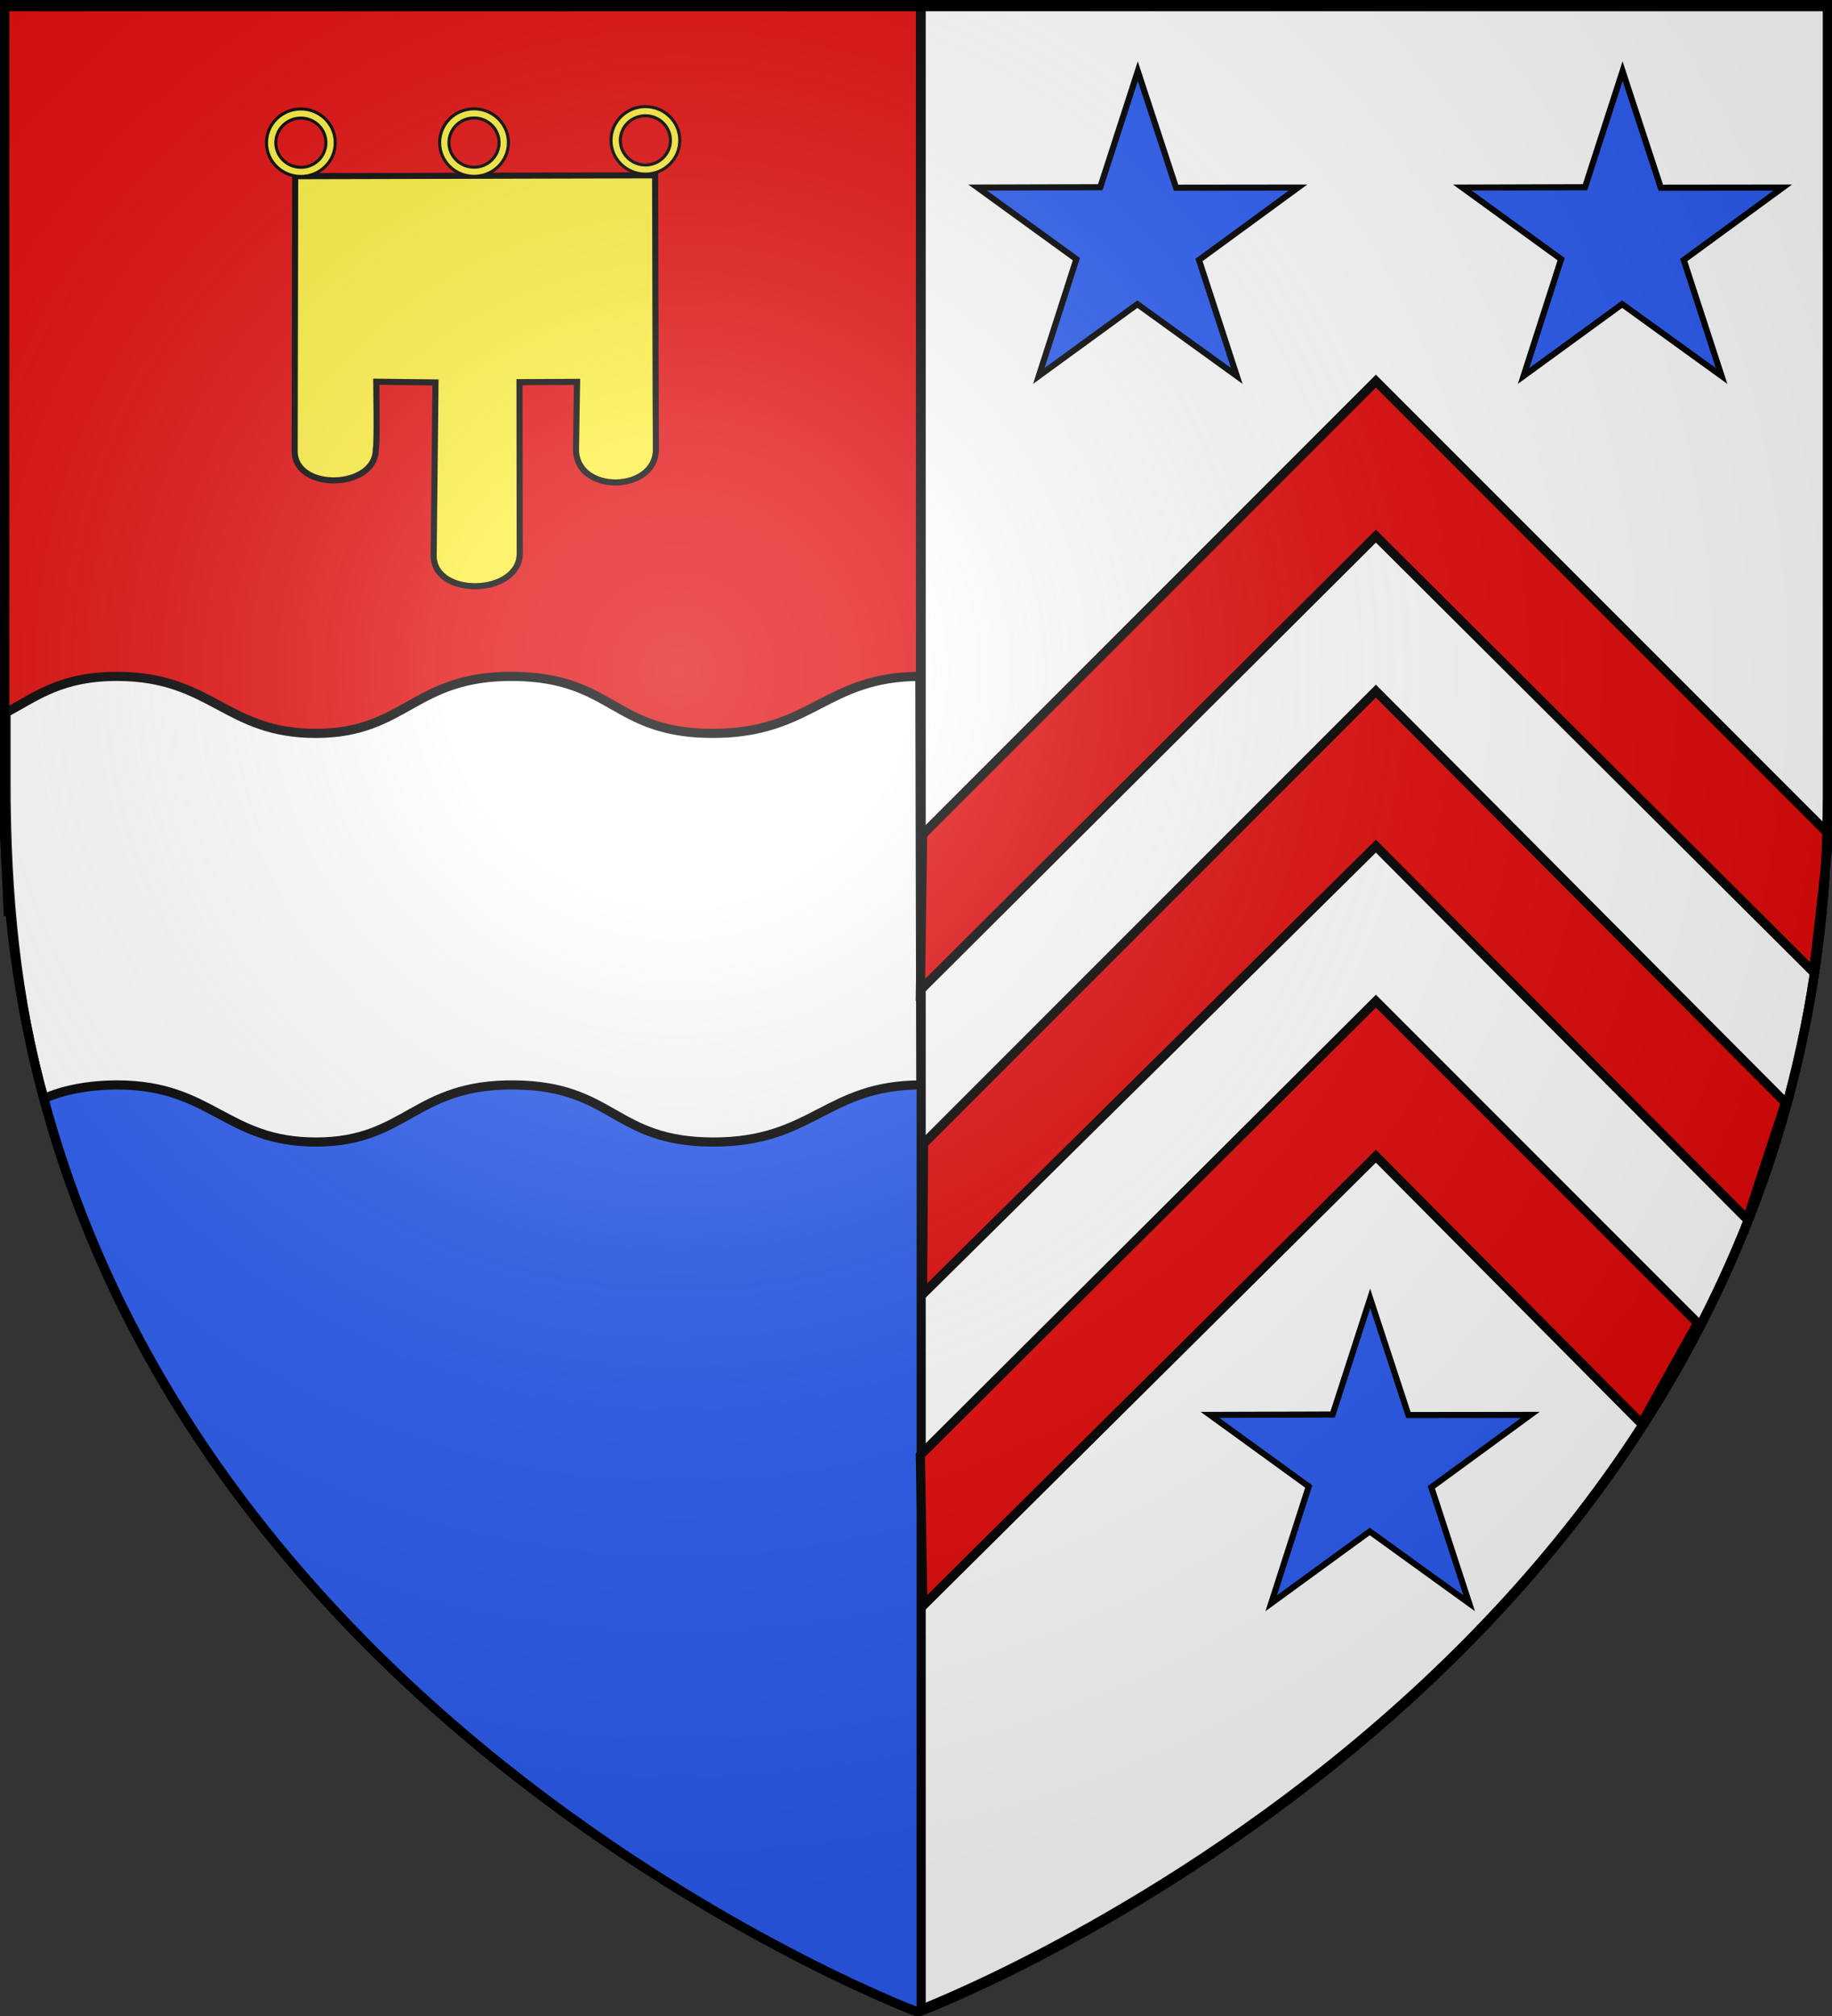 <svg xmlns="http://www.w3.org/2000/svg" xmlns:xlink="http://www.w3.org/1999/xlink" width="600" height="660" version="1.0"><rect width="100%" height="100%" fill="#333333" stroke="none"/><desc>Flag of Canton of Valais (Wallis)</desc><defs><radialGradient xlink:href="#b" id="k" cx="221.445" cy="226.331" r="300" fx="221.445" fy="226.331" gradientTransform="matrix(1.353 0 0 1.349 -77.63 -85.747)" gradientUnits="userSpaceOnUse"/><linearGradient id="b"><stop offset="0" style="stop-color:white;stop-opacity:.314"/><stop offset=".19" style="stop-color:white;stop-opacity:.251"/><stop offset=".6" style="stop-color:#6b6b6b;stop-opacity:.125"/><stop offset="1" style="stop-color:black;stop-opacity:.125"/></linearGradient></defs><g style="display:inline"><path d="M300 658.5s298.5-112.437 298.5-398.182V1.501H1.5v258.817C1.5 546.063 300 658.5 300 658.5z" style="opacity:.99;fill:#2b5df2;fill-opacity:1;fill-rule:evenodd;stroke:#000;stroke-width:3.002;stroke-miterlimit:4;stroke-opacity:1;stroke-dasharray:none"/></g><g style="fill:#fff;stroke:#000;stroke-width:3.005;stroke-miterlimit:4;stroke-opacity:1;stroke-dasharray:none;display:inline"><path d="M199.384 178.518V437.08c0 284.76 296.936 397.145 298.375 397.688v-656.25z" style="fill:#fff;fill-opacity:1;fill-rule:evenodd;stroke:#000;stroke-width:3.005;stroke-linecap:butt;stroke-linejoin:miter;stroke-miterlimit:4;stroke-opacity:1;stroke-dasharray:none;display:inline" transform="matrix(-.995 0 0 1.001 796.957 -177.217)"/></g><path d="M1.5 1.5h299.982v297H2.692L1.5 273.519z" style="color:#000;fill:#e20909;fill-opacity:1;fill-rule:evenodd;stroke:#000;stroke-width:3;stroke-linecap:butt;stroke-linejoin:miter;stroke-miterlimit:4;stroke-opacity:1;stroke-dashoffset:0;marker:none;visibility:visible;display:inline;overflow:visible"/><path d="M38.602 221.441c-18.317-.07-26.428 6.327-36.625 11.875v22.781c0 37.454 3.493 71.933 12.422 103.563 5.864-2.66 14.419-4.507 24.266-4.469 30.805.117 35.425 18.769 65 18.688 29.574-.082 31.985-19.078 64.968-18.688 32.463.384 32.376 18.67 65 18.688s36.956-18.651 67.953-18.688l-.313-133.75c-30.965.037-35.298 18.674-67.89 18.656-32.591-.017-32.507-18.273-64.937-18.656-32.95-.39-35.33 18.575-64.875 18.656-29.544.081-34.195-18.54-64.969-18.656z" style="fill:#fff;fill-opacity:1;fill-rule:evenodd;stroke:#000;stroke-width:2.997;stroke-linecap:butt;stroke-linejoin:miter;stroke-miterlimit:4;stroke-opacity:1;display:inline"/><path d="M96.668 57.674c0 1.919-.168 88.212-.168 90.199.28 13.089 26.652 12.24 26.582-.85.49-1.989.141-20.345.141-22.053l19.408.237c0 2.277-.605 54.746-.605 56.663 0 13.874 28.187 13.145 28.187-.727 0-2.485-.07-54.323-.07-56.031l18.854-.091s-.352 20.094-.352 22.296c.28 14.443 25.99 13.932 26.171-.082-.07-2.416-.252-87.853-.252-89.846l-117.353.285z" style="fill:#fcef3c;fill-opacity:1;fill-rule:evenodd;stroke:#000;stroke-width:2;stroke-linecap:butt;stroke-linejoin:miter;stroke-miterlimit:4;stroke-opacity:1;stroke-dasharray:none;display:inline"/><path d="M98.542 35.667c-6.216 0-11.266 4.957-11.266 11.06s5.05 11.05 11.266 11.05 11.256-4.947 11.256-11.05-5.04-11.06-11.256-11.06zm0 2.998c4.532 0 8.203 3.613 8.203 8.062 0 4.45-3.67 8.053-8.203 8.053-4.531 0-8.212-3.604-8.212-8.053s3.68-8.062 8.212-8.062zM155.251 35.627c-6.216 0-11.266 4.958-11.266 11.06s5.05 11.05 11.266 11.05 11.256-4.947 11.256-11.05c0-6.102-5.04-11.06-11.256-11.06zm0 2.998c4.532 0 8.203 3.614 8.203 8.063 0 4.448-3.671 8.052-8.203 8.052s-8.213-3.604-8.213-8.052c0-4.45 3.681-8.063 8.213-8.063zM211.377 34.897c-6.216 0-11.266 4.958-11.266 11.06s5.05 11.05 11.266 11.05 11.256-4.947 11.256-11.05c0-6.102-5.04-11.06-11.256-11.06zm0 2.998c4.532 0 8.203 3.614 8.203 8.062 0 4.45-3.671 8.053-8.203 8.053s-8.213-3.604-8.213-8.053c0-4.448 3.681-8.062 8.213-8.062z" style="fill:#fcef3c;fill-opacity:1;fill-rule:evenodd;stroke:#000;stroke-width:1;stroke-linejoin:miter;stroke-miterlimit:4;stroke-opacity:1;stroke-dasharray:none"/><path d="M450.622 124.771 302.16 273.233l-.71 50.872L450.622 175.52 593.947 318.26l5.136-45.027z" style="color:#000;fill:#e20909;fill-opacity:1;fill-rule:nonzero;stroke:#000;stroke-width:3;stroke-linecap:butt;stroke-linejoin:miter;stroke-miterlimit:4;stroke-opacity:1;stroke-dasharray:none;stroke-dashoffset:0;marker:none;visibility:visible;display:inline;overflow:visible"/><path d="M450.622 226.266 302.464 374.424l-.331 49.325 148.489-146.736 121.6 122.185 12.529-38.219z" style="color:#000;fill:#e20909;fill-opacity:1;fill-rule:nonzero;stroke:#000;stroke-width:3;stroke-linecap:butt;stroke-linejoin:miter;stroke-miterlimit:4;stroke-opacity:1;stroke-dasharray:none;stroke-dashoffset:0;marker:none;visibility:visible;display:inline;overflow:visible"/><path d="M450.622 327.76 301.426 476.373l.84 49.323 148.356-147.187 86.978 87.563 18.376-32.956z" style="color:#000;fill:#e20909;fill-opacity:1;fill-rule:nonzero;stroke:#000;stroke-width:3;stroke-linecap:butt;stroke-linejoin:miter;stroke-miterlimit:4;stroke-opacity:1;stroke-dasharray:none;stroke-dashoffset:0;marker:none;visibility:visible;display:inline;overflow:visible"/><path d="m372.644 23.301 12.526 38.158 39.93-.046-32.42 23.704 12.384 37.962-32.562-23.508-32.278 23.508 12.296-38.233-32.332-23.433 40.16-.121zM531.412 23.301l12.525 38.158 39.931-.046-32.42 23.704 12.383 37.962-32.562-23.508-32.277 23.508 12.295-38.233-32.332-23.433 40.161-.121zM448.748 425.1l12.525 38.16 39.931-.047-32.42 23.704 12.383 37.962-32.562-23.508-32.277 23.508 12.295-38.233-32.332-23.433 40.161-.121z" style="fill:#2b5df2;fill-opacity:1;stroke:#000;stroke-width:2;stroke-miterlimit:4;stroke-opacity:1;stroke-dasharray:none;stroke-dashoffset:0"/><path d="M300 658.5s298.5-112.32 298.5-397.772V2.176H1.5v258.552C1.5 546.18 300 658.5 300 658.5" style="fill:url(#k);fill-opacity:1;fill-rule:evenodd;stroke:none"/><path d="M300 658.5S1.5 546.18 1.5 260.728V2.176h597v258.552C598.5 546.18 300 658.5 300 658.5z" style="opacity:1;fill:none;fill-opacity:1;fill-rule:evenodd;stroke:#000;stroke-width:3;stroke-linecap:butt;stroke-linejoin:miter;stroke-miterlimit:4;stroke-dasharray:none;stroke-opacity:1"/></svg>